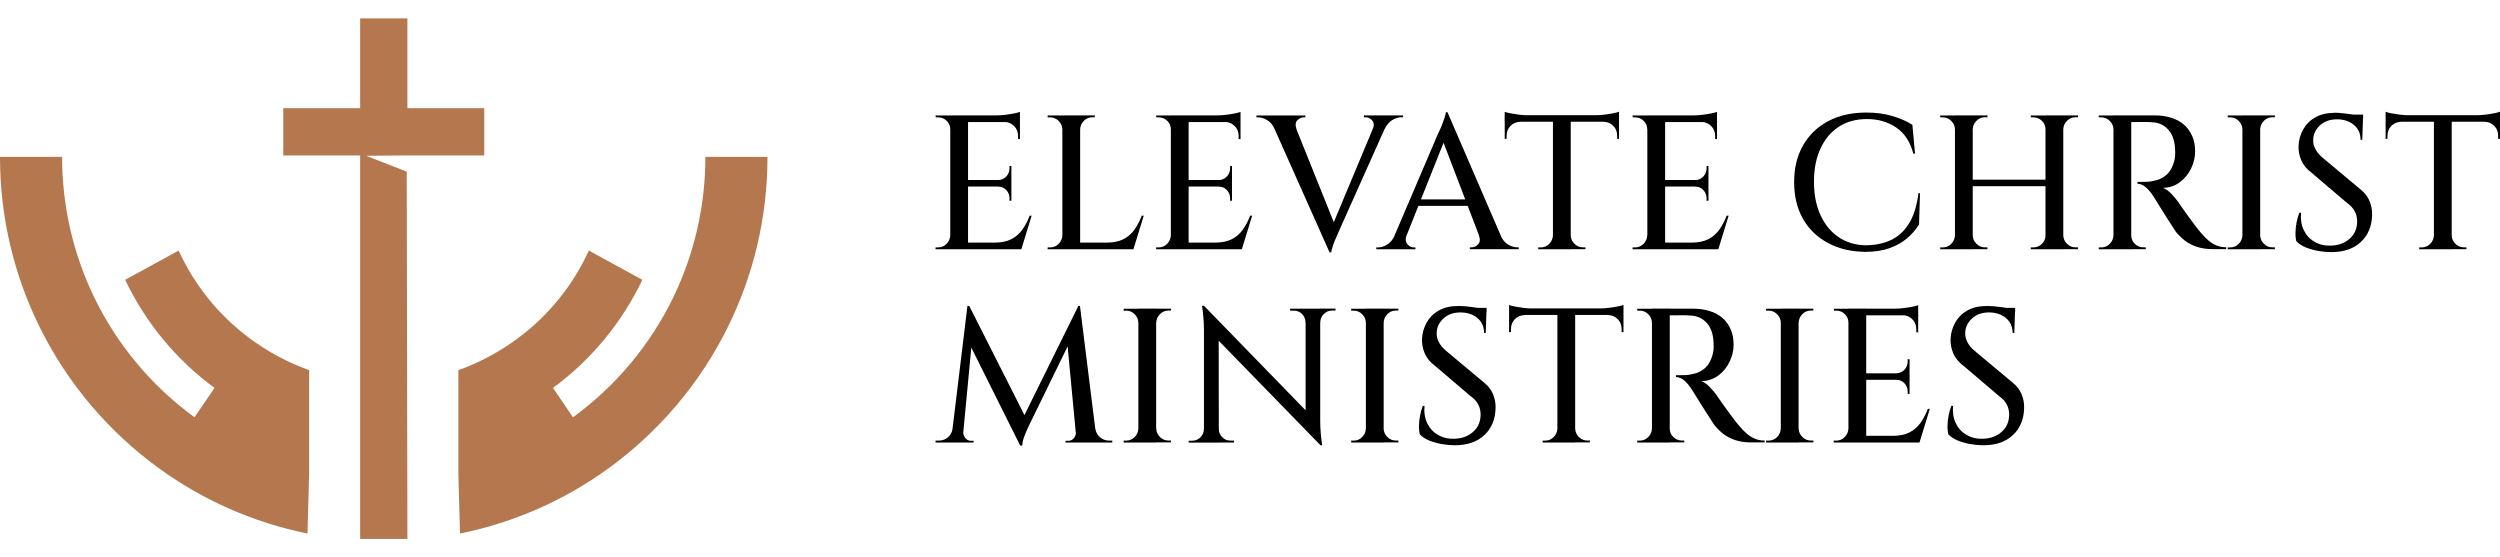 <svg width="238" height="53" viewBox="0 0 238 53" fill="none" xmlns="http://www.w3.org/2000/svg">
<path d="M43.792 50.791C48.962 49.748 53.741 47.609 57.869 44.629C62.7 41.14 66.652 36.498 69.308 31.099C71.711 26.221 73.065 20.737 73.065 14.934H67.153C67.153 19.707 66.059 24.232 64.119 28.262C61.912 32.833 58.611 36.765 54.548 39.725L52.745 37.078L52.647 36.928C56.267 34.267 59.203 30.733 61.15 26.638L56.059 23.854C54.555 27.147 52.25 29.997 49.385 32.142C47.647 33.446 45.713 34.496 43.636 35.239V45.092" fill="#B4774E"/>
<path d="M29.273 50.791C24.104 49.748 19.325 47.609 15.197 44.629C10.365 41.14 6.413 36.498 3.757 31.099C1.354 26.221 0 20.737 0 14.934H5.912C5.912 19.707 7.006 24.232 8.946 28.262C11.153 32.833 14.454 36.765 18.517 39.725L20.321 37.078L20.418 36.928C16.798 34.267 13.862 30.733 11.915 26.638L17.007 23.854C18.511 27.147 20.816 29.997 23.68 32.142C25.419 33.446 27.352 34.496 29.43 35.239V45.092" fill="#B4774E"/>
<path d="M38.786 10.298V1.749H34.287V10.298H26.969V14.803H34.287V51.307H38.786L38.721 16.342L34.853 14.83L38.792 14.797L38.799 14.803H46.104V10.298H38.786Z" fill="#B4774E"/>
<path d="M90.522 12.312H90.465C90.465 11.994 90.351 11.725 90.124 11.505C89.896 11.277 89.619 11.171 89.302 11.171H89.082L89.065 10.992H90.522V12.32V12.312ZM90.522 22.404V23.733H89.065V23.553H89.302C89.619 23.553 89.888 23.439 90.107 23.219C90.335 22.991 90.449 22.722 90.465 22.412H90.522V22.404ZM92.158 23.733H90.465V10.984H92.158V23.733ZM97.099 11.619H92.101V10.984H97.099V11.619ZM96.285 17.758H92.101V17.138H96.285V17.758ZM97.026 23.097L97.172 23.733H92.101V23.097H97.026ZM98.214 20.529L97.229 23.733H94.03L94.682 23.097C95.308 23.097 95.837 22.991 96.261 22.779C96.684 22.567 97.034 22.265 97.319 21.874C97.596 21.483 97.832 21.035 98.027 20.529H98.206H98.214ZM97.099 10.658V11.187L94.877 10.984C95.145 10.984 95.422 10.967 95.723 10.927C96.016 10.894 96.293 10.845 96.554 10.796C96.806 10.747 96.993 10.698 97.099 10.649M96.285 15.793V17.179H95.015V17.146C95.333 17.138 95.593 17.016 95.797 16.804C96 16.584 96.106 16.323 96.106 16.021V15.801H96.285V15.793ZM96.285 17.725V19.111H96.106V18.874C96.106 18.573 96 18.312 95.797 18.092C95.593 17.872 95.333 17.766 95.015 17.766V17.733H96.285V17.725ZM97.099 11.57V13.242H96.92V12.948C96.92 12.573 96.798 12.255 96.546 12.003C96.293 11.75 95.976 11.611 95.593 11.603V11.57H97.099Z" fill="black"/>
<path d="M101.194 12.313H101.137C101.121 11.995 101.007 11.726 100.779 11.506C100.551 11.278 100.282 11.172 99.972 11.172H99.736V10.992H101.194V12.321V12.313ZM101.194 22.405V23.733H99.736V23.554H99.972C100.29 23.554 100.559 23.44 100.779 23.22C101.007 22.992 101.121 22.723 101.137 22.413H101.194V22.405ZM102.83 23.733H101.137V10.984H102.83V23.733ZM102.773 12.313V10.984H104.23V11.164H103.994C103.676 11.164 103.408 11.278 103.188 11.498C102.96 11.726 102.846 11.995 102.83 12.305H102.773V12.313ZM107.705 23.098L107.852 23.733H102.781V23.098H107.705ZM108.885 20.53L107.901 23.733H104.702L105.353 23.098C105.98 23.098 106.509 22.992 106.932 22.78C107.355 22.568 107.705 22.266 107.99 21.875C108.267 21.484 108.503 21.035 108.698 20.53H108.877H108.885Z" fill="black"/>
<path d="M111.522 12.312H111.465C111.465 11.994 111.351 11.725 111.124 11.505C110.896 11.277 110.619 11.171 110.301 11.171H110.082L110.065 10.992H111.522V12.32V12.312ZM111.522 22.404V23.733H110.065V23.553H110.301C110.619 23.553 110.888 23.439 111.107 23.219C111.335 22.991 111.449 22.722 111.465 22.412H111.522V22.404ZM113.158 23.733H111.465V10.984H113.158V23.733ZM118.099 11.619H113.101V10.984H118.099V11.619ZM117.285 17.758H113.101V17.138H117.285V17.758ZM118.026 23.097L118.172 23.733H113.101V23.097H118.026ZM119.206 20.529L118.221 23.733H115.022L115.673 23.097C116.3 23.097 116.829 22.991 117.253 22.779C117.676 22.567 118.026 22.265 118.311 21.874C118.587 21.483 118.823 21.035 119.019 20.529H119.198H119.206ZM118.099 10.658V11.187L115.877 10.984C116.146 10.984 116.422 10.967 116.723 10.927C117.016 10.894 117.293 10.845 117.554 10.796C117.806 10.747 117.993 10.698 118.099 10.649M117.285 15.793V17.179H116.015V17.146C116.333 17.138 116.593 17.016 116.797 16.804C117 16.584 117.106 16.323 117.106 16.021V15.801H117.285V15.793ZM117.285 17.725V19.111H117.106V18.874C117.106 18.573 117 18.312 116.797 18.092C116.593 17.872 116.333 17.766 116.015 17.766V17.733H117.285V17.725ZM118.099 11.57V13.242H117.92V12.948C117.92 12.573 117.798 12.255 117.546 12.003C117.293 11.75 116.976 11.611 116.593 11.603V11.57H118.099Z" fill="black"/>
<path d="M123.43 12.297L121.355 12.313C121.176 11.897 120.931 11.604 120.63 11.433C120.329 11.253 120.036 11.172 119.759 11.172H119.613V10.992H124.269V11.172H124.106C123.878 11.172 123.674 11.27 123.495 11.465C123.316 11.661 123.3 11.938 123.43 12.305M126.572 24.019L120.809 11.09H122.934L127.191 21.687L126.572 24.019ZM126.572 24.019L126.442 22.437L131.203 11.041H132.367L127.475 21.981C127.475 21.981 127.435 22.095 127.353 22.266C127.272 22.429 127.191 22.625 127.093 22.861C126.995 23.09 126.914 23.318 126.849 23.538C126.784 23.758 126.743 23.921 126.727 24.027H126.564L126.572 24.019ZM130.699 12.297C130.829 11.93 130.804 11.653 130.625 11.457C130.446 11.261 130.235 11.164 130.007 11.164H129.844V10.984H133.572V11.164H133.409C133.14 11.164 132.856 11.253 132.554 11.425C132.253 11.604 132.001 11.897 131.806 12.305L130.699 12.289V12.297Z" fill="black"/>
<path d="M133.898 22.405C133.816 22.649 133.8 22.853 133.865 23.024C133.922 23.195 134.028 23.326 134.166 23.415C134.305 23.505 134.451 23.554 134.589 23.554H134.752V23.733H131.024V23.554H131.187C131.464 23.554 131.757 23.464 132.05 23.293C132.343 23.114 132.595 22.82 132.783 22.413H133.889L133.898 22.405ZM137.805 10.691L137.951 12.272L133.409 23.668H132.229L136.901 12.729C136.901 12.729 136.958 12.606 137.039 12.443C137.121 12.28 137.202 12.085 137.292 11.848C137.381 11.62 137.463 11.392 137.536 11.172C137.609 10.952 137.642 10.789 137.642 10.683H137.805V10.691ZM140.157 19.601H134.589V18.981H140.157V19.601ZM137.805 10.691L143.388 23.619H141.264L137.21 13.022L137.813 10.691H137.805ZM140.792 22.405H142.843C143.038 22.82 143.282 23.114 143.575 23.285C143.868 23.464 144.161 23.546 144.438 23.546H144.585V23.725H139.929V23.546H140.092C140.336 23.546 140.547 23.448 140.727 23.244C140.906 23.041 140.93 22.763 140.784 22.396" fill="black"/>
<path d="M143.242 10.642C143.364 10.691 143.551 10.74 143.795 10.789C144.047 10.838 144.316 10.878 144.625 10.919C144.927 10.952 145.203 10.976 145.464 10.976L143.25 11.18V10.65L143.242 10.642ZM154.132 11.588H143.242V10.968H154.132V11.588ZM144.756 11.53V11.588C144.365 11.604 144.048 11.734 143.803 11.979C143.551 12.232 143.429 12.549 143.429 12.932V13.21L143.25 13.226V11.53H144.756ZM147.897 22.405V23.733H146.44V23.554H146.677C146.994 23.554 147.263 23.44 147.482 23.22C147.71 22.992 147.824 22.723 147.84 22.413H147.897V22.405ZM149.533 23.733H147.84V11.041H149.533V23.733ZM149.476 22.405H149.533C149.542 22.723 149.664 22.992 149.892 23.212C150.119 23.44 150.388 23.546 150.697 23.546H150.933V23.725H149.476V22.397V22.405ZM154.132 10.642V11.172L151.91 10.968C152.179 10.968 152.455 10.952 152.757 10.911C153.05 10.878 153.326 10.829 153.587 10.78C153.839 10.732 154.026 10.683 154.132 10.634M154.132 11.53V13.226L153.953 13.21V12.932C153.953 12.541 153.831 12.223 153.579 11.979C153.326 11.726 153.009 11.596 152.626 11.588V11.53H154.132Z" fill="black"/>
<path d="M156.875 12.312H156.818C156.818 11.994 156.704 11.725 156.476 11.505C156.248 11.277 155.971 11.171 155.654 11.171H155.434L155.418 10.992H156.875V12.32V12.312ZM156.875 22.404V23.733H155.418V23.553H155.654C155.971 23.553 156.24 23.439 156.46 23.219C156.688 22.991 156.802 22.722 156.818 22.412H156.875V22.404ZM158.519 23.733H156.826V10.984H158.519V23.733ZM163.46 11.619H158.462V10.984H163.46V11.619ZM162.646 17.758H158.462V17.138H162.646V17.758ZM163.386 23.097L163.533 23.733H158.462V23.097H163.386ZM164.567 20.529L163.582 23.733H160.383L161.034 23.097C161.661 23.097 162.19 22.991 162.613 22.779C163.036 22.567 163.386 22.265 163.671 21.874C163.948 21.483 164.184 21.035 164.379 20.529H164.558H164.567ZM163.46 10.658V11.187L161.238 10.984C161.506 10.984 161.783 10.967 162.084 10.927C162.377 10.894 162.654 10.845 162.914 10.796C163.167 10.747 163.354 10.698 163.46 10.649M162.646 15.793V17.179H161.376V17.146C161.693 17.138 161.954 17.016 162.157 16.804C162.361 16.584 162.467 16.323 162.467 16.021V15.801H162.646V15.793ZM162.646 17.725V19.111H162.467V18.874C162.467 18.573 162.361 18.312 162.157 18.092C161.954 17.872 161.693 17.766 161.376 17.766V17.733H162.646V17.725ZM163.46 11.57V13.242H163.281V12.948C163.281 12.573 163.159 12.255 162.906 12.003C162.654 11.75 162.336 11.611 161.954 11.603V11.57H163.46Z" fill="black"/>
<path d="M182.783 18.41L182.693 21.361C182.392 21.858 182.002 22.306 181.538 22.698C181.074 23.089 180.512 23.407 179.853 23.635C179.202 23.863 178.445 23.977 177.582 23.977C176.247 23.961 175.067 23.692 174.049 23.146C173.024 22.608 172.226 21.842 171.656 20.855C171.087 19.869 170.802 18.695 170.802 17.334C170.802 15.973 171.087 14.839 171.648 13.845C172.21 12.859 173.008 12.084 174.033 11.538C175.059 10.992 176.271 10.715 177.68 10.715C178.599 10.715 179.43 10.829 180.17 11.049C180.911 11.277 181.538 11.546 182.059 11.88L182.311 14.628H182.148C181.855 13.511 181.318 12.679 180.52 12.141C179.723 11.603 178.803 11.334 177.745 11.334C176.687 11.334 175.807 11.579 175.051 12.068C174.302 12.557 173.716 13.25 173.309 14.147C172.894 15.035 172.69 16.095 172.69 17.309C172.69 18.524 172.894 19.559 173.301 20.456C173.708 21.353 174.277 22.054 175.01 22.559C175.742 23.064 176.597 23.325 177.582 23.35C178.469 23.35 179.259 23.195 179.967 22.877C180.667 22.559 181.253 22.046 181.709 21.32C182.172 20.595 182.482 19.625 182.636 18.394H182.783V18.41Z" fill="black"/>
<path d="M186.168 12.313H186.111C186.103 11.995 185.981 11.726 185.753 11.506C185.525 11.278 185.257 11.172 184.947 11.172H184.711V10.992H186.168V12.321V12.313ZM186.168 22.405V23.733H184.711V23.554H184.947C185.265 23.554 185.534 23.44 185.753 23.22C185.981 22.992 186.095 22.723 186.111 22.413H186.168V22.405ZM187.804 23.733H186.111V10.984H187.804V23.733ZM194.894 17.726H187.625V17.106H194.894V17.726ZM187.747 12.313V10.984H189.204V11.164H188.968C188.651 11.164 188.382 11.278 188.163 11.498C187.935 11.726 187.821 11.995 187.804 12.305H187.747V12.313ZM187.747 22.405H187.804C187.813 22.723 187.935 22.992 188.163 23.212C188.39 23.44 188.659 23.546 188.968 23.546H189.204V23.725H187.747V22.397V22.405ZM194.788 12.313H194.731C194.731 11.995 194.617 11.726 194.389 11.506C194.161 11.278 193.885 11.172 193.567 11.172H193.331V10.992H194.788V12.321V12.313ZM194.788 22.405V23.733H193.331V23.554H193.567C193.885 23.554 194.153 23.44 194.389 23.22C194.617 22.992 194.731 22.723 194.731 22.413H194.788V22.405ZM196.424 23.733H194.731V10.984H196.424V23.733ZM196.367 12.313V10.984H197.824V11.164H197.588C197.27 11.164 197.002 11.278 196.782 11.498C196.554 11.726 196.44 11.995 196.424 12.305H196.367V12.313ZM196.367 22.405H196.424C196.432 22.723 196.554 22.992 196.782 23.212C197.01 23.44 197.279 23.546 197.588 23.546H197.824V23.725H196.367V22.397V22.405Z" fill="black"/>
<path d="M201.259 12.313H201.202C201.194 11.995 201.072 11.726 200.844 11.506C200.616 11.278 200.348 11.172 200.038 11.172H199.802V10.992H201.259V12.321V12.313ZM201.259 22.405V23.733H199.802V23.554H200.038C200.356 23.554 200.624 23.44 200.844 23.22C201.072 22.992 201.186 22.723 201.202 22.413H201.259V22.405ZM202.895 23.733H201.202V10.984H202.895V23.733ZM205.15 10.984C205.695 10.984 206.208 11.058 206.68 11.204C207.152 11.351 207.559 11.563 207.893 11.848C208.227 12.134 208.487 12.492 208.682 12.916C208.878 13.34 208.975 13.837 208.975 14.408C208.975 14.979 208.845 15.508 208.593 16.038C208.34 16.568 207.982 17 207.527 17.343C207.071 17.685 206.534 17.864 205.915 17.889C206.184 17.987 206.444 18.174 206.713 18.451C206.981 18.728 207.209 19.006 207.404 19.275C207.404 19.283 207.478 19.405 207.632 19.617C207.787 19.837 207.974 20.106 208.202 20.424C208.43 20.742 208.666 21.068 208.902 21.378C209.138 21.696 209.35 21.956 209.529 22.16C209.773 22.454 210.009 22.698 210.245 22.894C210.481 23.098 210.733 23.253 211.01 23.367C211.279 23.481 211.588 23.538 211.93 23.538V23.717H210.66C210.082 23.717 209.561 23.644 209.114 23.489C208.666 23.334 208.275 23.13 207.95 22.869C207.624 22.609 207.347 22.323 207.111 22.022C207.063 21.94 206.965 21.777 206.81 21.549C206.656 21.321 206.493 21.052 206.297 20.758C206.11 20.465 205.923 20.163 205.744 19.878C205.565 19.584 205.402 19.332 205.272 19.12C205.142 18.908 205.052 18.769 205.02 18.712C204.816 18.386 204.58 18.101 204.328 17.864C204.075 17.628 203.791 17.506 203.489 17.489V17.31C203.489 17.31 203.587 17.31 203.75 17.318C203.913 17.318 204.108 17.318 204.32 17.31C204.637 17.302 204.971 17.245 205.329 17.147C205.687 17.049 206.013 16.862 206.314 16.584C206.607 16.307 206.835 15.892 206.981 15.345C207.014 15.223 207.046 15.068 207.063 14.889C207.079 14.71 207.087 14.522 207.071 14.326C207.054 13.487 206.851 12.835 206.444 12.37C206.037 11.905 205.508 11.661 204.857 11.636C204.58 11.612 204.287 11.604 203.986 11.612C203.685 11.612 203.424 11.62 203.205 11.62H202.838C202.838 11.62 202.822 11.547 202.789 11.449C202.757 11.343 202.716 11.188 202.651 10.984H205.142H205.15ZM202.838 22.405H202.895C202.895 22.723 203.009 22.992 203.237 23.212C203.465 23.44 203.742 23.546 204.059 23.546H204.279V23.725H202.846V22.397L202.838 22.405Z" fill="black"/>
<path d="M213.534 12.313H213.477C213.468 11.995 213.346 11.726 213.119 11.506C212.891 11.278 212.622 11.172 212.313 11.172H212.077V10.992H213.534V12.321V12.313ZM213.534 22.405V23.733H212.077V23.554H212.313C212.63 23.554 212.899 23.44 213.119 23.22C213.346 22.992 213.46 22.723 213.477 22.413H213.534V22.405ZM215.17 23.733H213.477V10.984H215.17V23.733ZM215.113 12.313V10.984H216.57V11.164H216.334C216.016 11.164 215.748 11.278 215.528 11.498C215.3 11.726 215.186 11.995 215.17 12.305H215.113V12.313ZM215.113 22.405H215.17C215.178 22.723 215.3 22.992 215.528 23.212C215.756 23.44 216.024 23.546 216.334 23.546H216.57V23.725H215.113V22.397V22.405Z" fill="black"/>
<path d="M222.259 10.731C222.462 10.731 222.698 10.748 222.967 10.772C223.236 10.797 223.504 10.829 223.773 10.87C224.05 10.911 224.286 10.951 224.497 11.001C224.709 11.041 224.863 11.09 224.961 11.139L224.888 13.307H224.725C224.725 12.712 224.513 12.239 224.09 11.889C223.667 11.539 223.13 11.359 222.487 11.359C221.811 11.359 221.258 11.555 220.843 11.954C220.427 12.345 220.216 12.81 220.216 13.348C220.2 13.617 220.273 13.894 220.428 14.196C220.582 14.489 220.81 14.767 221.127 15.027L224.676 17.994C225.1 18.321 225.401 18.704 225.58 19.136C225.759 19.568 225.84 20.016 225.824 20.473C225.799 21.541 225.441 22.396 224.75 23.04C224.058 23.684 223.122 24.002 221.95 24.002C221.575 24.002 221.168 23.97 220.737 23.896C220.305 23.823 219.907 23.709 219.524 23.562C219.15 23.407 218.848 23.212 218.612 22.967C218.555 22.747 218.523 22.478 218.531 22.16C218.531 21.842 218.572 21.508 218.637 21.166C218.702 20.823 218.791 20.521 218.897 20.253H219.06C219.003 20.872 219.085 21.426 219.321 21.907C219.557 22.396 219.898 22.763 220.354 23.024C220.81 23.285 221.331 23.407 221.925 23.383C222.641 23.358 223.227 23.138 223.7 22.714C224.163 22.299 224.4 21.744 224.4 21.068C224.4 20.717 224.318 20.391 224.163 20.106C224.009 19.812 223.765 19.552 223.439 19.323L220.061 16.446C219.597 16.103 219.272 15.704 219.076 15.247C218.881 14.783 218.8 14.326 218.824 13.862C218.848 13.316 218.995 12.802 219.264 12.321C219.532 11.84 219.915 11.457 220.419 11.172C220.924 10.886 221.534 10.74 222.251 10.74M224.969 11.294H223.332V10.911H224.969V11.294Z" fill="black"/>
<path d="M227.11 10.642C227.232 10.691 227.419 10.74 227.663 10.789C227.916 10.838 228.184 10.878 228.494 10.919C228.795 10.952 229.071 10.976 229.332 10.976L227.11 11.18V10.65V10.642ZM238 11.588H227.11V10.968H238V11.588ZM228.616 11.53V11.588C228.225 11.604 227.908 11.734 227.663 11.979C227.411 12.232 227.289 12.549 227.289 12.932V13.21L227.11 13.226V11.53H228.616ZM231.766 22.405V23.733H230.309V23.554H230.545C230.862 23.554 231.131 23.44 231.35 23.22C231.578 22.992 231.692 22.723 231.709 22.413H231.766V22.405ZM233.402 23.733H231.709V11.041H233.402V23.733ZM233.345 22.405H233.402C233.41 22.723 233.532 22.992 233.76 23.212C233.988 23.44 234.256 23.546 234.566 23.546H234.802V23.725H233.345V22.397V22.405ZM238 10.642V11.172L235.778 10.968C236.047 10.968 236.324 10.952 236.625 10.911C236.918 10.878 237.195 10.829 237.455 10.78C237.707 10.732 237.895 10.683 238 10.634M238 11.53V13.226L237.821 13.21V12.932C237.821 12.541 237.699 12.223 237.447 11.979C237.195 11.726 236.877 11.596 236.495 11.588V11.53H238Z" fill="black"/>
<path d="M91.084 40.798V42.127H89.065V41.947H89.358C89.684 41.947 89.977 41.85 90.229 41.646C90.482 41.442 90.636 41.165 90.685 40.798H91.084ZM92.101 29.125H92.264L92.72 30.454L91.613 42.127H90.522L92.101 29.125ZM91.703 41.092V41.181C91.703 41.377 91.776 41.556 91.914 41.719C92.053 41.882 92.224 41.964 92.411 41.964H92.687V42.127H91.581V41.092H91.711H91.703ZM92.272 29.125L97.742 39.942L97.123 42.42L91.89 31.929L92.272 29.125ZM102.651 29.125L102.797 30.6L97.962 40.505C97.758 40.928 97.604 41.287 97.498 41.581C97.392 41.874 97.335 42.151 97.311 42.42H97.132L96.733 41.124L102.659 29.125H102.651ZM102.415 41.092H102.545V42.127H101.438V41.964H101.715C101.918 41.964 102.089 41.882 102.227 41.719C102.358 41.556 102.431 41.377 102.431 41.181V41.092H102.415ZM102.813 29.125L104.433 42.127H102.504L101.544 31.986L102.651 29.125H102.813ZM103.888 40.798H104.27C104.327 41.165 104.49 41.442 104.742 41.646C104.995 41.85 105.28 41.947 105.597 41.947H105.89V42.127H103.888V40.798Z" fill="black"/>
<path d="M108.43 30.715H108.373C108.356 30.397 108.242 30.128 108.014 29.908C107.787 29.68 107.518 29.574 107.209 29.574H106.973V29.394H108.43V30.723V30.715ZM108.43 40.798V42.127H106.973V41.948H107.209C107.526 41.948 107.795 41.834 108.014 41.614C108.242 41.385 108.356 41.116 108.373 40.806H108.43V40.798ZM110.066 42.127H108.373V29.378H110.066V42.127ZM110.017 30.715V29.386H111.474V29.565H111.238C110.92 29.565 110.652 29.68 110.432 29.9C110.204 30.128 110.09 30.397 110.074 30.707H110.017V30.715ZM110.017 40.798H110.074C110.082 41.116 110.204 41.385 110.432 41.605C110.66 41.834 110.928 41.94 111.238 41.94H111.474V42.119H110.017V40.79V40.798Z" fill="black"/>
<path d="M114.664 40.839V42.135H113.159V41.956H113.501C113.802 41.956 114.062 41.85 114.282 41.63C114.502 41.41 114.608 41.149 114.608 40.847H114.664V40.839ZM114.616 29.109L116.016 30.715L116.032 42.135H114.616V31.391C114.616 30.747 114.559 29.989 114.437 29.117H114.616V29.109ZM114.616 29.109L125.522 40.325L125.701 42.38L114.795 31.179L114.616 29.101V29.109ZM116.032 40.839C116.032 41.141 116.138 41.401 116.357 41.621C116.577 41.842 116.838 41.947 117.139 41.947H117.481V42.127H115.975V40.831H116.032V40.839ZM122.812 29.386H124.318V30.682H124.285C124.269 30.364 124.163 30.103 123.952 29.891C123.74 29.679 123.479 29.573 123.162 29.573H122.82V29.394L122.812 29.386ZM125.685 29.386V40.056C125.685 40.472 125.701 40.855 125.734 41.214C125.767 41.572 125.807 41.964 125.872 42.388H125.71L124.293 40.766V29.386H125.693H125.685ZM127.142 29.386V29.565H126.817C126.515 29.565 126.255 29.671 126.035 29.883C125.815 30.095 125.701 30.356 125.693 30.674H125.636V29.378H127.142V29.386Z" fill="black"/>
<path d="M130.089 30.715H130.032C130.016 30.397 129.902 30.128 129.674 29.908C129.446 29.68 129.177 29.574 128.868 29.574H128.632V29.394H130.089V30.723V30.715ZM130.089 40.798V42.127H128.632V41.948H128.868C129.185 41.948 129.454 41.834 129.674 41.614C129.902 41.385 130.016 41.116 130.032 40.806H130.089V40.798ZM131.725 42.127H130.032V29.378H131.725V42.127ZM131.668 30.715V29.386H133.125V29.565H132.889C132.571 29.565 132.303 29.68 132.083 29.9C131.855 30.128 131.741 30.397 131.725 30.707H131.668V30.715ZM131.668 40.798H131.725C131.733 41.116 131.855 41.385 132.083 41.605C132.311 41.834 132.579 41.94 132.889 41.94H133.125V42.119H131.668V40.79V40.798Z" fill="black"/>
<path d="M138.814 29.125C139.017 29.125 139.253 29.141 139.522 29.158C139.79 29.182 140.059 29.215 140.327 29.255C140.596 29.296 140.84 29.337 141.052 29.386C141.263 29.427 141.418 29.476 141.516 29.524L141.443 31.693H141.28C141.28 31.098 141.068 30.625 140.645 30.274C140.222 29.924 139.684 29.744 139.041 29.744C138.366 29.744 137.812 29.94 137.397 30.34C136.982 30.731 136.771 31.195 136.771 31.733C136.762 32.002 136.828 32.28 136.982 32.581C137.137 32.875 137.365 33.152 137.682 33.413L141.231 36.38C141.654 36.706 141.955 37.089 142.134 37.521C142.313 37.953 142.395 38.401 142.379 38.858C142.354 39.926 141.996 40.782 141.304 41.426C140.612 42.07 139.676 42.388 138.504 42.388C138.13 42.388 137.723 42.355 137.291 42.282C136.86 42.208 136.461 42.094 136.079 41.947C135.704 41.793 135.403 41.597 135.167 41.352C135.11 41.132 135.078 40.863 135.086 40.545C135.086 40.227 135.126 39.893 135.192 39.551C135.257 39.209 135.346 38.907 135.452 38.638H135.615C135.558 39.258 135.639 39.812 135.875 40.293C136.111 40.782 136.453 41.149 136.909 41.41C137.365 41.67 137.886 41.793 138.48 41.768C139.196 41.744 139.782 41.524 140.254 41.1C140.718 40.684 140.954 40.13 140.954 39.453C140.954 39.103 140.873 38.776 140.718 38.491C140.564 38.198 140.319 37.937 139.994 37.709L136.616 34.831C136.152 34.489 135.826 34.089 135.631 33.633C135.436 33.168 135.354 32.712 135.379 32.247C135.403 31.701 135.55 31.187 135.818 30.706C136.087 30.226 136.469 29.842 136.974 29.557C137.479 29.272 138.089 29.133 138.797 29.133M141.524 29.696H139.888V29.312H141.524V29.696Z" fill="black"/>
<path d="M143.665 29.035C143.787 29.084 143.974 29.133 144.218 29.182C144.47 29.231 144.739 29.272 145.048 29.313C145.349 29.345 145.626 29.37 145.887 29.37L143.665 29.573V29.044V29.035ZM154.555 29.981H143.665V29.362H154.555V29.981ZM145.17 29.932V29.989C144.78 30.006 144.462 30.136 144.218 30.381C143.966 30.633 143.844 30.951 143.844 31.334V31.611L143.665 31.628V29.932H145.17ZM148.32 40.798V42.127H146.863V41.948H147.099C147.417 41.948 147.685 41.834 147.905 41.613C148.133 41.385 148.247 41.116 148.263 40.806H148.32V40.798ZM149.956 42.127H148.263V29.435H149.956V42.127ZM149.899 40.798H149.956C149.964 41.116 150.087 41.385 150.314 41.605C150.542 41.834 150.811 41.94 151.12 41.94H151.356V42.119H149.899V40.79V40.798ZM154.555 29.035V29.565L152.333 29.362C152.602 29.362 152.878 29.345 153.179 29.305C153.473 29.272 153.749 29.223 154.01 29.174C154.262 29.125 154.449 29.076 154.555 29.027M154.555 29.932V31.628L154.376 31.611V31.334C154.376 30.943 154.254 30.625 154.002 30.381C153.749 30.128 153.432 29.997 153.049 29.989V29.932H154.555Z" fill="black"/>
<path d="M157.323 30.715H157.266C157.258 30.397 157.135 30.128 156.908 29.908C156.68 29.68 156.411 29.574 156.102 29.574H155.866V29.394H157.323V30.723V30.715ZM157.323 40.798V42.127H155.866V41.948H156.102C156.419 41.948 156.688 41.834 156.908 41.614C157.135 41.385 157.249 41.116 157.266 40.806H157.323V40.798ZM158.959 42.127H157.266V29.378H158.959V42.127ZM161.213 29.386C161.759 29.386 162.271 29.459 162.743 29.606C163.216 29.753 163.623 29.965 163.956 30.25C164.29 30.535 164.55 30.894 164.746 31.318C164.941 31.742 165.039 32.239 165.039 32.81C165.039 33.38 164.909 33.91 164.656 34.44C164.404 34.97 164.046 35.402 163.59 35.744C163.134 36.087 162.597 36.266 161.978 36.291C162.247 36.388 162.507 36.576 162.776 36.853C163.045 37.13 163.273 37.407 163.468 37.676C163.468 37.684 163.541 37.807 163.696 38.019C163.85 38.239 164.038 38.508 164.266 38.826C164.493 39.144 164.73 39.47 164.966 39.779C165.202 40.097 165.413 40.358 165.592 40.562C165.836 40.855 166.073 41.1 166.309 41.296C166.545 41.499 166.797 41.654 167.074 41.768C167.342 41.883 167.652 41.94 167.993 41.94V42.119H166.724C166.146 42.119 165.625 42.045 165.177 41.891C164.73 41.736 164.339 41.532 164.013 41.271C163.688 41.01 163.411 40.725 163.175 40.423C163.126 40.342 163.028 40.179 162.874 39.951C162.719 39.722 162.556 39.453 162.361 39.16C162.174 38.866 161.987 38.565 161.807 38.279C161.628 37.986 161.466 37.733 161.335 37.521C161.205 37.309 161.116 37.171 161.083 37.114C160.88 36.788 160.644 36.502 160.391 36.266C160.139 36.03 159.854 35.907 159.553 35.891V35.712C159.553 35.712 159.651 35.712 159.813 35.72C159.976 35.72 160.171 35.72 160.383 35.712C160.701 35.704 161.034 35.647 161.392 35.549C161.75 35.451 162.076 35.263 162.377 34.986C162.67 34.709 162.898 34.293 163.045 33.747C163.077 33.625 163.11 33.47 163.126 33.291C163.142 33.111 163.15 32.924 163.134 32.728C163.118 31.889 162.914 31.236 162.507 30.772C162.1 30.307 161.571 30.063 160.92 30.038C160.644 30.014 160.351 30.006 160.049 30.014C159.748 30.014 159.488 30.022 159.268 30.022H158.902C158.902 30.022 158.885 29.948 158.853 29.851C158.82 29.745 158.78 29.59 158.715 29.386H161.205H161.213ZM158.902 40.798H158.959C158.959 41.116 159.073 41.385 159.301 41.605C159.528 41.834 159.805 41.94 160.123 41.94H160.342V42.119H158.91V40.79L158.902 40.798Z" fill="black"/>
<path d="M169.589 30.715H169.532C169.524 30.397 169.402 30.128 169.174 29.908C168.946 29.68 168.677 29.574 168.368 29.574H168.132V29.394H169.589V30.723V30.715ZM169.589 40.798V42.127H168.132V41.948H168.368C168.685 41.948 168.954 41.834 169.174 41.614C169.402 41.385 169.516 41.116 169.532 40.806H169.589V40.798ZM171.225 42.127H169.532V29.378H171.225V42.127ZM171.176 30.715V29.386H172.633V29.565H172.397C172.079 29.565 171.811 29.68 171.591 29.9C171.363 30.128 171.249 30.397 171.233 30.707H171.176V30.715ZM171.176 40.798H171.233C171.241 41.116 171.363 41.385 171.591 41.605C171.819 41.834 172.088 41.94 172.397 41.94H172.633V42.119H171.176V40.79V40.798Z" fill="black"/>
<path d="M176.027 30.715H175.97C175.97 30.397 175.856 30.128 175.628 29.908C175.401 29.679 175.124 29.573 174.814 29.573H174.595L174.578 29.394H176.035V30.723L176.027 30.715ZM176.027 40.798V42.127H174.57V41.948H174.806C175.124 41.948 175.392 41.834 175.612 41.613C175.84 41.385 175.954 41.116 175.97 40.806H176.027V40.798ZM177.663 42.127H175.97V29.378H177.663V42.127ZM182.612 30.022H177.614V29.386H182.612V30.022ZM181.79 36.16H177.606V35.54H181.79V36.16ZM182.539 41.491L182.685 42.127H177.614V41.491H182.539ZM183.719 38.923L182.734 42.127H179.535L180.186 41.491C180.813 41.491 181.342 41.385 181.766 41.173C182.189 40.961 182.539 40.66 182.824 40.268C183.1 39.877 183.336 39.429 183.532 38.923H183.711H183.719ZM182.612 29.06V29.59L180.39 29.386C180.659 29.386 180.935 29.37 181.236 29.329C181.529 29.296 181.806 29.247 182.067 29.198C182.319 29.15 182.506 29.101 182.612 29.052M181.79 34.187V35.573H180.52V35.54C180.838 35.532 181.098 35.41 181.302 35.198C181.505 34.978 181.611 34.717 181.611 34.416V34.195H181.79V34.187ZM181.79 36.119V37.505H181.611V37.269C181.611 36.967 181.505 36.706 181.302 36.486C181.098 36.266 180.838 36.16 180.52 36.16V36.127H181.79V36.119ZM182.612 29.965V31.636H182.433V31.342C182.433 30.967 182.311 30.649 182.059 30.397C181.806 30.144 181.489 30.006 181.106 29.997V29.965H182.612Z" fill="black"/>
<path d="M189.131 29.125C189.335 29.125 189.571 29.141 189.84 29.158C190.108 29.182 190.377 29.215 190.645 29.255C190.922 29.296 191.158 29.337 191.37 29.386C191.581 29.427 191.736 29.476 191.834 29.524L191.76 31.693H191.598C191.598 31.098 191.386 30.625 190.963 30.274C190.54 29.924 190.002 29.744 189.359 29.744C188.684 29.744 188.13 29.94 187.715 30.34C187.3 30.731 187.088 31.195 187.088 31.733C187.08 32.002 187.145 32.28 187.3 32.581C187.455 32.875 187.683 33.152 188 33.413L191.549 36.38C191.972 36.706 192.273 37.089 192.452 37.521C192.631 37.953 192.713 38.401 192.696 38.858C192.672 39.926 192.314 40.782 191.622 41.426C190.93 42.07 189.994 42.388 188.822 42.388C188.448 42.388 188.041 42.355 187.609 42.282C187.178 42.208 186.779 42.094 186.397 41.947C186.022 41.793 185.721 41.597 185.485 41.352C185.428 41.132 185.395 40.863 185.404 40.545C185.404 40.227 185.444 39.893 185.509 39.551C185.575 39.209 185.664 38.907 185.77 38.638H185.933C185.876 39.258 185.957 39.812 186.193 40.293C186.429 40.782 186.771 41.149 187.227 41.41C187.683 41.67 188.204 41.793 188.798 41.768C189.514 41.744 190.1 41.524 190.572 41.1C191.036 40.684 191.272 40.13 191.272 39.453C191.272 39.103 191.191 38.776 191.036 38.491C190.881 38.198 190.637 37.937 190.312 37.709L186.934 34.831C186.47 34.489 186.144 34.089 185.949 33.633C185.754 33.168 185.672 32.712 185.697 32.247C185.721 31.701 185.868 31.187 186.136 30.706C186.405 30.226 186.787 29.842 187.292 29.557C187.797 29.272 188.407 29.133 189.123 29.133M191.842 29.696H190.206V29.312H191.842V29.696Z" fill="black"/>
</svg>
